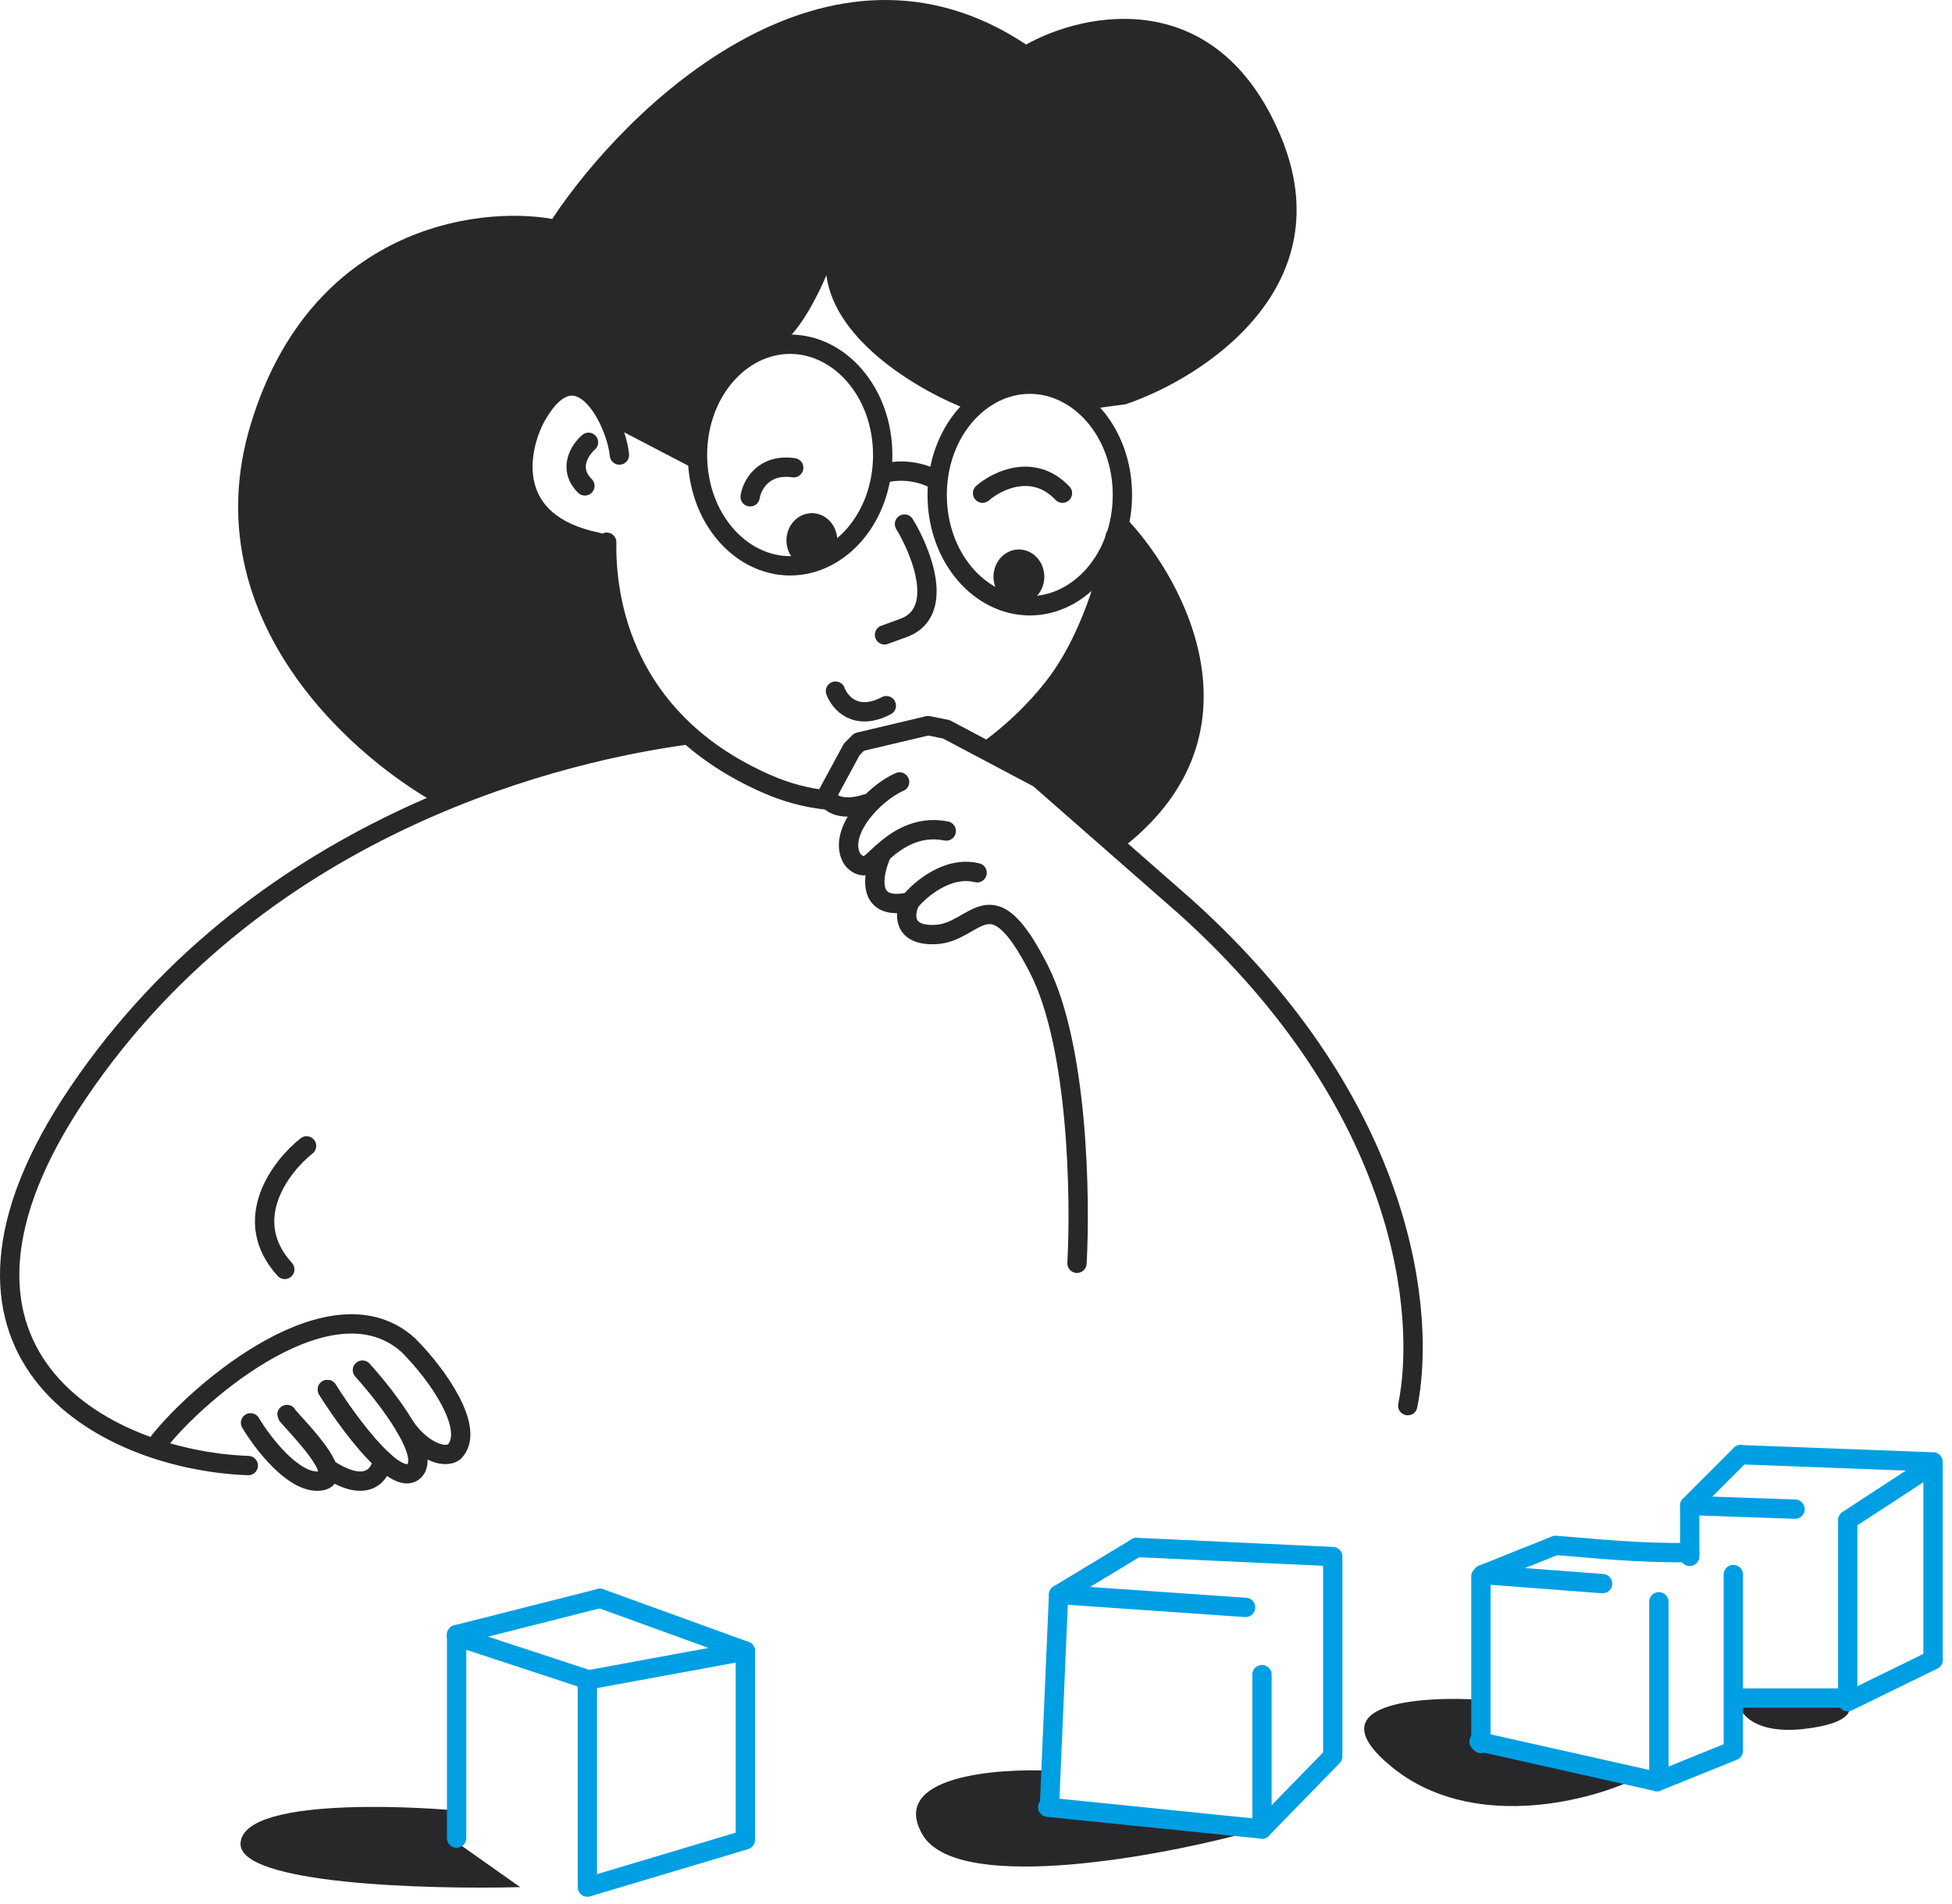 <?xml version="1.0" encoding="UTF-8"?> <svg xmlns="http://www.w3.org/2000/svg" width="202" height="197" viewBox="0 0 202 197" fill="none"><path d="M144.043 182.823C135.925 176.209 146.924 175.432 153.438 175.871V180.193L169.035 184.139C164.087 186.457 152.161 189.438 144.043 182.823Z" fill="#28282B"></path><path d="M186.699 178.878C181.437 179.479 179.871 177.124 179.746 175.871H191.021C191.773 176.623 191.961 178.276 186.699 178.878Z" fill="#28282B"></path><path d="M174.86 160.65C169.035 160.65 165.84 160.274 161.143 159.898" stroke="#009FE3" stroke-width="2" stroke-linecap="round"></path><path d="M179.371 162.904V180.944" stroke="#009FE3" stroke-width="2" stroke-linecap="round"></path><path d="M165.84 163.844L153.438 162.904" stroke="#009FE3" stroke-width="2" stroke-linecap="round"></path><path d="M171.666 165.724V183.951" stroke="#009FE3" stroke-width="2" stroke-linecap="round"></path><path d="M171.479 184.327L179.371 181.133" stroke="#009FE3" stroke-width="2" stroke-linecap="round"></path><path d="M160.954 159.898L153.438 162.905" stroke="#009FE3" stroke-width="2" stroke-linecap="round"></path><path d="M153.25 163.093V180.381" stroke="#009FE3" stroke-width="2" stroke-linecap="round"></path><path d="M153.063 180.193L171.478 184.327" stroke="#009FE3" stroke-width="2" stroke-linecap="round"></path><path d="M174.859 161.025V155.764" stroke="#009FE3" stroke-width="2" stroke-linecap="round"></path><path d="M191.209 175.683V157.455" stroke="#009FE3" stroke-width="2" stroke-linecap="round"></path><path d="M200.039 151.441V171.736" stroke="#009FE3" stroke-width="2" stroke-linecap="round"></path><path d="M191.209 176.058L200.041 171.736" stroke="#009FE3" stroke-width="2" stroke-linecap="round"></path><path d="M200.04 151.254L180.121 150.502" stroke="#009FE3" stroke-width="2" stroke-linecap="round"></path><path d="M174.859 155.765L180.121 150.503" stroke="#009FE3" stroke-width="2" stroke-linecap="round"></path><path d="M191.209 157.267L199.853 151.63" stroke="#009FE3" stroke-width="2" stroke-linecap="round"></path><path d="M191.208 175.684H180.121" stroke="#009FE3" stroke-width="2" stroke-linecap="round"></path><path d="M175.049 155.764L185.76 156.14" stroke="#009FE3" stroke-width="2" stroke-linecap="round"></path><path d="M24.892 190.734C25.079 185.473 46.126 187.164 47.441 187.352V190.734L53.83 195.244C44.121 195.495 24.741 194.944 24.892 190.734Z" fill="#28282B"></path><path d="M77.131 190.169V171.002" stroke="#009FE3" stroke-width="2" stroke-linecap="round"></path><path d="M60.783 195.055V174.009" stroke="#009FE3" stroke-width="2" stroke-linecap="round"></path><path d="M47.252 190.169V169.123" stroke="#009FE3" stroke-width="2" stroke-linecap="round"></path><path d="M47.252 169.124L62.097 165.365" stroke="#009FE3" stroke-width="2" stroke-linecap="round"></path><path d="M77.132 170.814L60.783 173.821" stroke="#009FE3" stroke-width="2" stroke-linecap="round"></path><path d="M60.783 195.243L77.132 190.357" stroke="#009FE3" stroke-width="2" stroke-linecap="round"></path><path d="M77.131 170.815L62.098 165.365" stroke="#009FE3" stroke-width="2" stroke-linecap="round"></path><path d="M47.252 169.311L60.97 173.82" stroke="#009FE3" stroke-width="2" stroke-linecap="round"></path><path d="M95.452 189.794C91.994 183.781 103.031 182.904 108.981 183.217V187.539L128.337 189.794C118.816 192.3 98.909 195.807 95.452 189.794Z" fill="#28282B"></path><path d="M137.92 181.713L130.592 189.229" stroke="#009FE3" stroke-width="2" stroke-linecap="round"></path><path d="M128.899 166.305L109.92 164.989" stroke="#009FE3" stroke-width="2" stroke-linecap="round"></path><path d="M117.625 160.104L137.92 161.043" stroke="#009FE3" stroke-width="2" stroke-linecap="round"></path><path d="M109.545 164.989L108.606 186.787" stroke="#009FE3" stroke-width="2" stroke-linecap="round"></path><path d="M137.92 161.419V181.338" stroke="#009FE3" stroke-width="2" stroke-linecap="round"></path><path d="M130.592 173.258V189.231" stroke="#009FE3" stroke-width="2" stroke-linecap="round"></path><path d="M109.545 164.989L117.625 160.104" stroke="#009FE3" stroke-width="2" stroke-linecap="round"></path><path d="M130.592 189.231L108.418 186.976" stroke="#009FE3" stroke-width="2" stroke-linecap="round"></path><path d="M91.533 48.957C92.348 48.706 94.502 48.468 96.607 49.521" stroke="#28282B" stroke-width="2" stroke-linecap="round"></path><path d="M84.016 58.729C85.469 58.729 86.646 57.467 86.646 55.91C86.646 54.354 85.469 53.092 84.016 53.092C82.563 53.092 81.385 54.354 81.385 55.91C81.385 57.467 82.563 58.729 84.016 58.729Z" fill="#28282B"></path><path d="M105.439 62.487C106.892 62.487 108.07 61.225 108.07 59.668C108.07 58.112 106.892 56.85 105.439 56.85C103.986 56.85 102.809 58.112 102.809 59.668C102.809 61.225 103.986 62.487 105.439 62.487Z" fill="#28282B"></path><path d="M77.627 51.4C77.815 50.21 78.98 47.943 82.137 48.394" stroke="#28282B" stroke-width="2" stroke-linecap="round"></path><path d="M101.68 51.024C103.183 49.709 106.941 47.867 109.948 51.024" stroke="#28282B" stroke-width="2" stroke-linecap="round"></path><path d="M93.6 54.219C95.354 57.1 97.81 63.276 93.6 64.93L91.533 65.681" stroke="#28282B" stroke-width="2" stroke-linecap="round"></path><path d="M86.459 71.507C86.898 72.697 88.564 74.664 91.721 73.01" stroke="#28282B" stroke-width="2" stroke-linecap="round"></path><path d="M25.95 43.883C19.786 64.178 36.911 78.898 46.245 83.721C54.663 78.61 66.665 76.017 71.801 75.265C65.412 70.004 63.47 60.357 62.969 55.91C59.587 57.037 50.567 52.715 54.701 43.883C58.008 36.818 61.591 40.438 62.969 43.132L72.177 47.266C72.177 38.697 78.065 35.803 81.009 35.427C82.813 34.224 84.767 30.291 85.519 28.474C86.421 35.54 95.666 40.689 100.176 42.38C106.039 37.72 110.762 40.438 112.391 42.38L116.525 41.816C124.605 39.06 139.112 29.639 132.498 14.005C125.883 -1.63 112.203 1.227 106.19 4.609C85.594 -9.071 64.911 10.935 57.144 22.649C49.314 21.271 32.114 23.588 25.95 43.883Z" fill="#28282B"></path><path d="M71.989 47.454L62.969 42.756" stroke="#28282B" stroke-width="2" stroke-linecap="round"></path><path d="M91.345 47.078C91.345 53.559 86.915 58.541 81.761 58.541C76.607 58.541 72.178 53.559 72.178 47.078C72.178 40.596 76.607 35.615 81.761 35.615C86.915 35.615 91.345 40.596 91.345 47.078Z" stroke="#28282B" stroke-width="2"></path><path d="M116.15 51.212C116.15 57.693 111.72 62.675 106.566 62.675C101.412 62.675 96.983 57.693 96.983 51.212C96.983 44.73 101.412 39.749 106.566 39.749C111.72 39.749 116.15 44.73 116.15 51.212Z" stroke="#28282B" stroke-width="2"></path><path d="M116.525 87.436C130.957 75.861 122.726 60.252 116.713 53.8C113.406 69.434 105.752 76.162 102.432 77.665L107.693 80.484L116.525 87.436Z" fill="#28282B"></path><path d="M64.099 47.078C63.785 43.633 59.776 35.428 55.454 43.132C53.575 46.64 52.222 54.144 61.843 56.098" stroke="#28282B" stroke-width="2" stroke-linecap="round"></path><path d="M60.902 45.763C60.026 46.514 58.722 48.469 60.526 50.273" stroke="#28282B" stroke-width="2" stroke-linecap="round"></path><path d="M115.398 55.534C114.345 61.547 112.015 66.994 109.572 70.379C108.044 72.496 105.57 75.168 102.414 77.497" stroke="#28282B" stroke-width="2" stroke-linecap="round"></path><path d="M62.783 56.098C62.658 63.739 65.64 75.077 79.32 81.09C81.424 82.015 83.493 82.546 85.504 82.76" stroke="#28282B" stroke-width="2" stroke-linecap="round"></path><path d="M101.116 90.299C98.109 89.547 95.228 91.99 94.163 93.305C93.599 94.496 93.336 96.838 96.794 96.688C101.116 96.5 102.431 90.299 107.505 100.258C111.564 108.226 111.827 123.873 111.451 130.701" stroke="#28282B" stroke-width="2" stroke-linecap="round" stroke-linejoin="round"></path><path d="M91.28 88.231C90.299 90.361 89.504 94.358 94.164 93.305" stroke="#28282B" stroke-width="2" stroke-linecap="round" stroke-linejoin="round"></path><path d="M93.093 80.902C90.463 82.03 86.647 86.089 88.15 88.795C88.338 89.108 88.902 89.697 89.654 89.546C89.983 89.481 90.52 88.907 91.28 88.231C92.69 86.976 94.87 85.366 97.922 85.976" stroke="#28282B" stroke-width="2" stroke-linecap="round" stroke-linejoin="round"></path><path d="M145.68 145.429C147.559 136.221 145.728 114.614 122.727 93.869L107.506 80.527L97.923 75.453L96.044 75.077L88.903 76.768L88.151 77.52L85.708 82.03C85.332 82.97 86.949 84.059 89.655 83.157" stroke="#28282B" stroke-width="2" stroke-linecap="round" stroke-linejoin="round"></path><path d="M71.238 76.017C59.023 77.645 27.315 84.647 8.098 113.036C-10.012 139.791 10.471 151.066 25.692 151.63" stroke="#28282B" stroke-width="2" stroke-linecap="round" stroke-linejoin="round"></path><path d="M33.886 151.918C34.119 152.639 33.948 153.156 33.043 153.234C30.364 153.464 27.183 149.312 25.928 147.207" stroke="#28282B" stroke-width="2" stroke-linecap="round"></path><path d="M33.88 143.764C35.217 145.9 37.549 149.191 39.592 151.058C39.406 152.493 38.004 154.674 33.887 151.919C33.26 149.974 29.695 146.556 29.695 146.347" stroke="#28282B" stroke-width="2" stroke-linecap="round"></path><path d="M37.506 141.755C40.064 144.577 44.705 150.623 42.807 152.23C42.471 152.515 42.042 152.543 41.552 152.376C40.968 152.177 40.297 151.702 39.591 151.058C37.547 149.191 35.216 145.9 33.879 143.764" stroke="#28282B" stroke-width="2" stroke-linecap="round"></path><path d="M16.484 149.11C20.762 143.752 34.438 132.14 42.251 139.172C45.366 142.281 49.249 147.901 47.017 150.197C45.901 151.058 43.485 149.909 41.927 147.614" stroke="#28282B" stroke-width="2" stroke-linecap="round"></path><path d="M31.725 118.557C29.031 120.686 24.809 126.224 29.47 131.335" stroke="#28282B" stroke-width="2" stroke-linecap="round"></path></svg> 